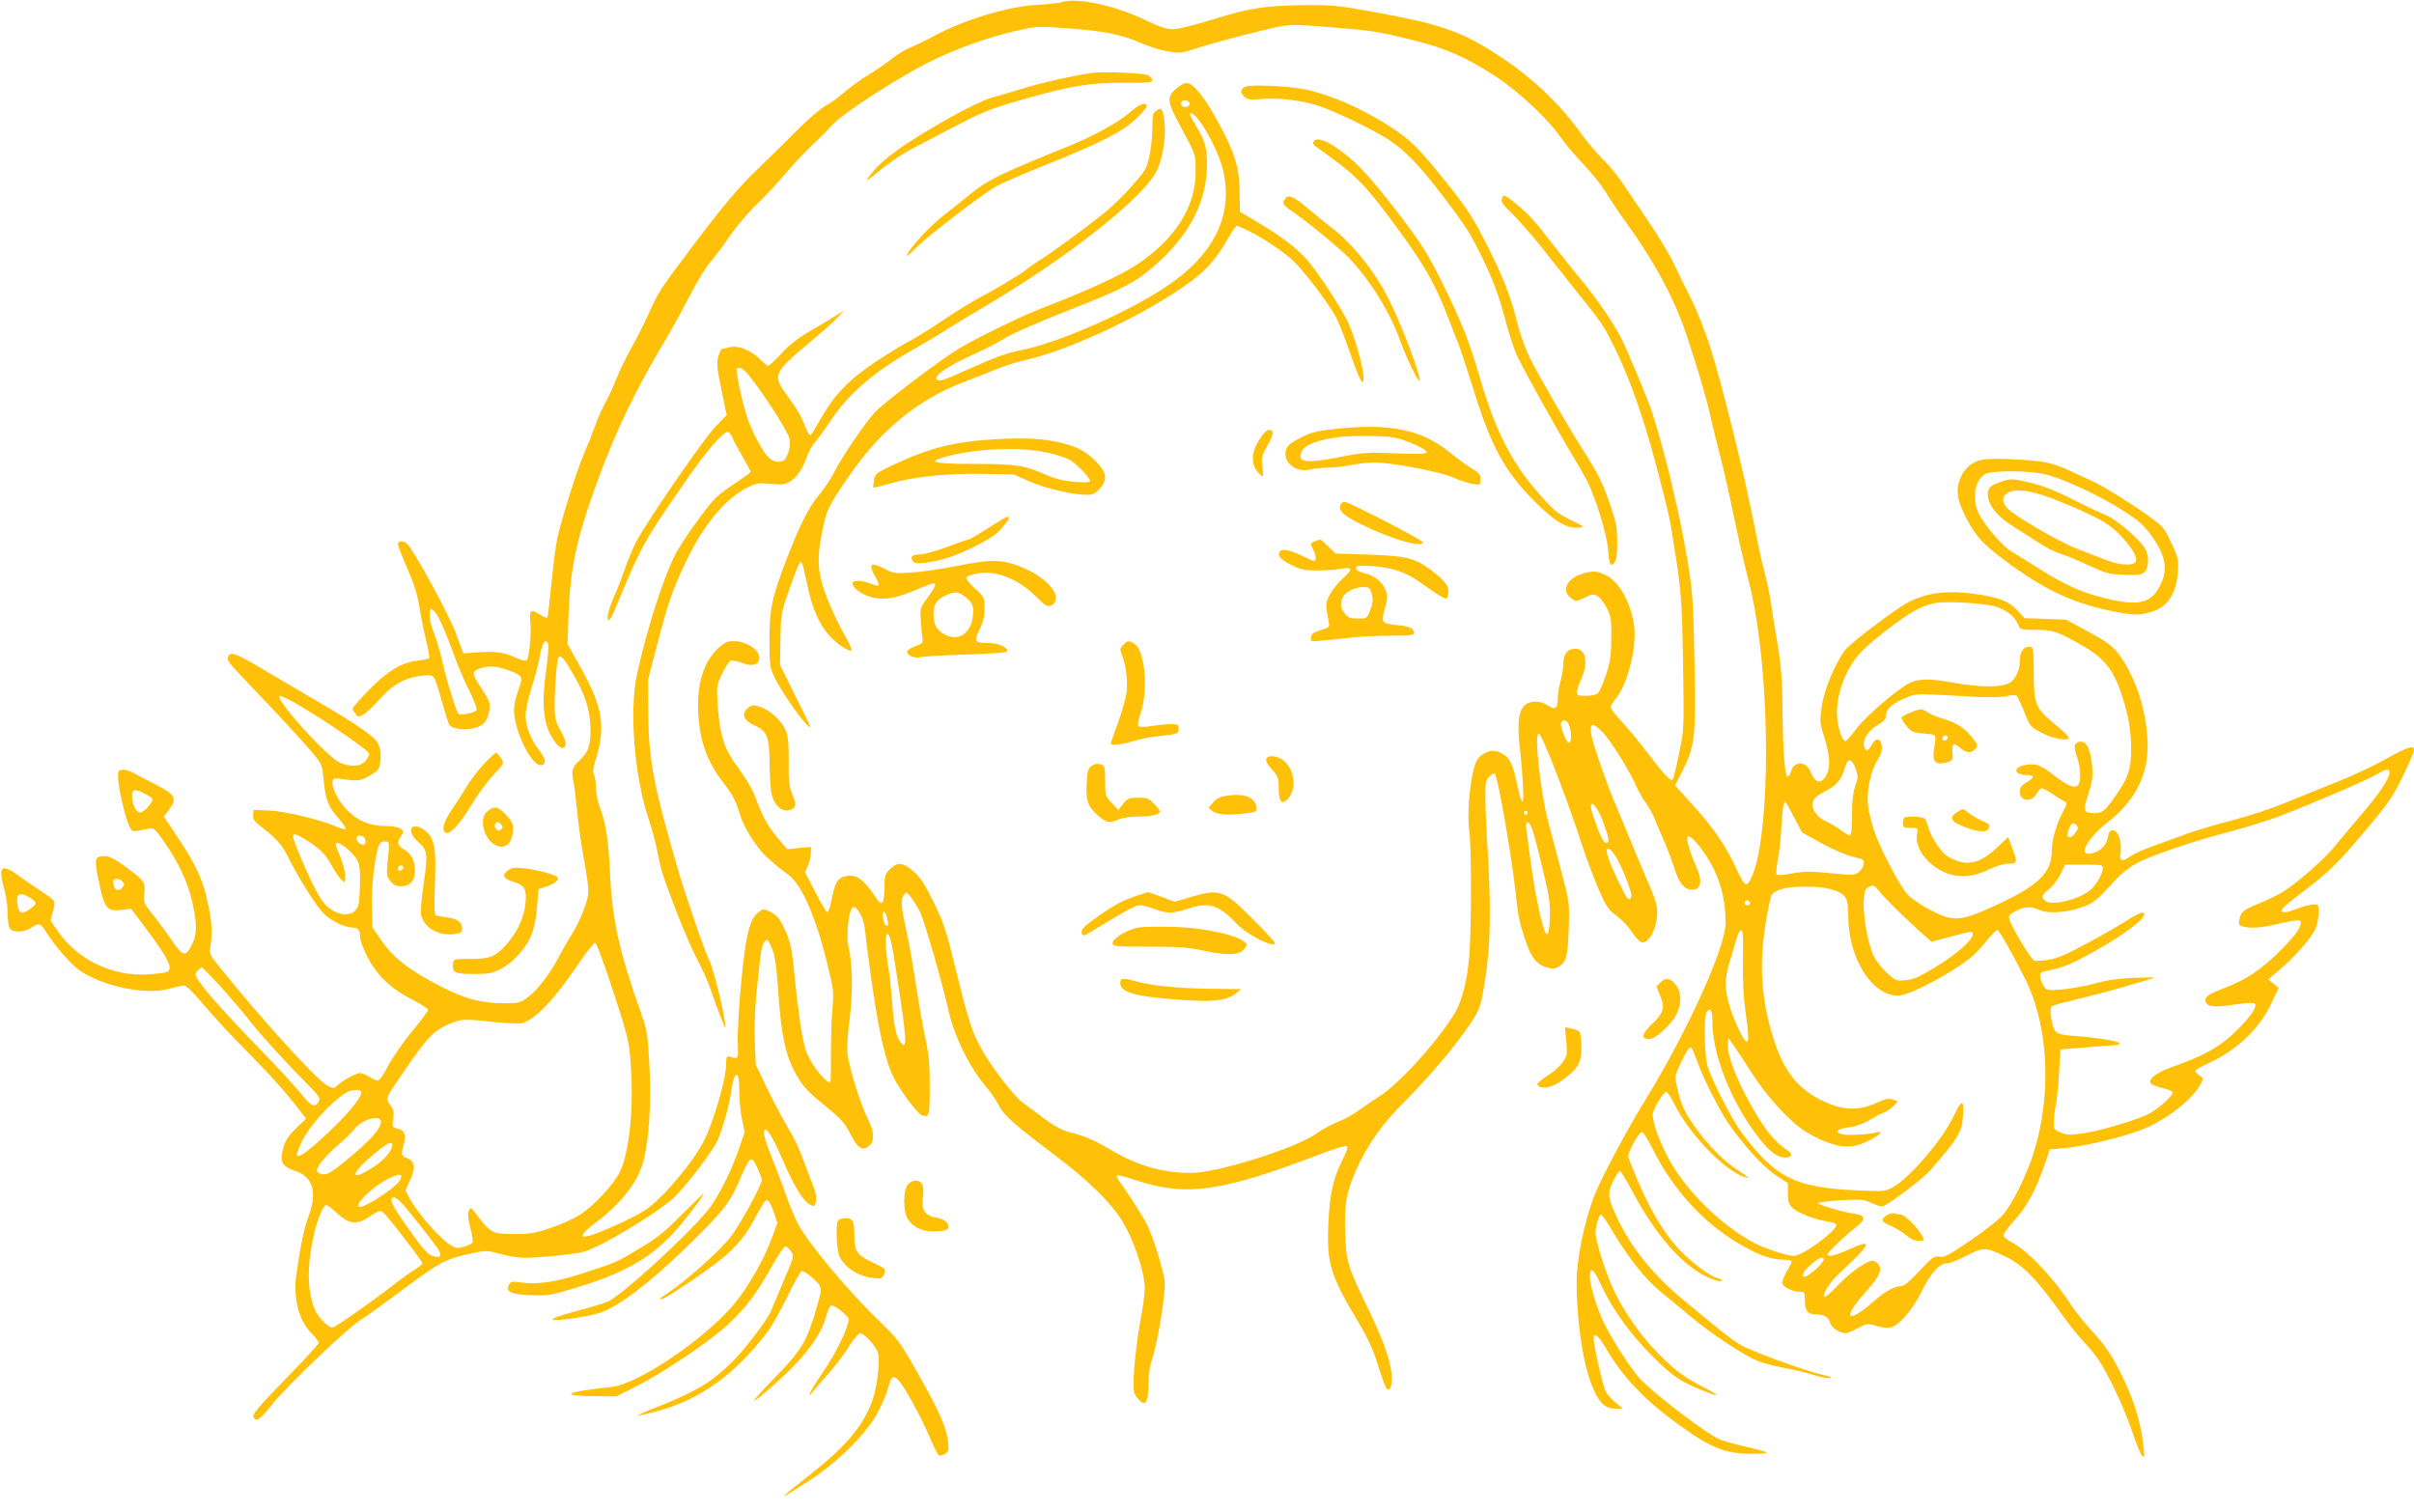<?xml version="1.0" standalone="no"?>
<!DOCTYPE svg PUBLIC "-//W3C//DTD SVG 20010904//EN"
 "http://www.w3.org/TR/2001/REC-SVG-20010904/DTD/svg10.dtd">
<svg version="1.0" xmlns="http://www.w3.org/2000/svg"
 width="1280pt" height="802pt" viewBox="0 0 1280 802"
 preserveAspectRatio="xMidYMid meet">
<g transform="translate(0,802) scale(0.1,-0.1)"
fill="#ffc107" stroke="none">
<path d="M5635 8010 c-16 -6 -79 -13 -140 -16 -156 -9 -393 -82 -550 -169 -34
-19 -85 -43 -114 -55 -29 -11 -78 -41 -108 -66 -31 -24 -85 -62 -122 -83 -36
-22 -92 -62 -124 -90 -32 -28 -77 -61 -100 -72 -23 -12 -90 -69 -148 -127 -58
-59 -148 -147 -200 -197 -110 -105 -190 -199 -360 -425 -167 -221 -179 -240
-228 -350 -23 -52 -64 -133 -91 -180 -26 -47 -63 -121 -80 -165 -17 -44 -45
-103 -61 -132 -16 -28 -40 -82 -53 -120 -13 -37 -40 -105 -60 -151 -38 -88
-115 -333 -140 -442 -8 -36 -22 -141 -31 -235 -9 -93 -19 -176 -21 -183 -3
-11 -12 -9 -38 7 -53 33 -59 29 -54 -36 6 -68 -6 -191 -19 -204 -6 -6 -32 1
-69 18 -59 27 -106 31 -233 21 l-34 -3 -37 100 c-32 91 -216 431 -258 478 -19
21 -52 22 -52 1 0 -8 22 -66 49 -127 37 -84 54 -137 66 -212 9 -55 25 -135 36
-178 11 -43 17 -82 15 -86 -3 -4 -30 -11 -59 -14 -86 -9 -160 -53 -260 -155
-48 -49 -87 -94 -87 -99 0 -5 6 -18 14 -28 13 -18 16 -18 41 -5 16 8 55 45 88
82 69 79 140 117 227 125 66 6 61 13 106 -147 15 -52 31 -103 35 -112 12 -23
85 -33 137 -18 48 12 67 37 77 95 5 36 1 48 -39 110 -51 78 -54 90 -28 103 42
23 98 23 158 1 84 -30 88 -36 69 -90 -33 -93 -36 -127 -19 -197 30 -121 101
-233 138 -219 24 9 19 35 -14 77 -45 57 -73 127 -73 185 0 29 14 93 32 150 18
55 38 131 44 169 12 69 31 94 44 60 3 -9 -2 -75 -12 -145 -21 -150 -16 -244
15 -317 24 -55 63 -98 79 -87 18 10 13 37 -19 95 -26 48 -29 65 -29 135 1 107
12 242 22 251 11 12 32 -13 82 -101 61 -106 86 -191 86 -287 0 -83 -12 -117
-56 -158 -41 -38 -46 -53 -35 -110 6 -29 15 -105 21 -169 6 -64 21 -174 35
-245 13 -71 24 -148 24 -171 0 -50 -43 -159 -94 -239 -19 -30 -47 -79 -62
-108 -42 -83 -111 -175 -161 -213 -44 -33 -50 -35 -127 -35 -122 0 -207 22
-331 85 -164 82 -260 156 -320 244 l-50 73 -3 110 c-4 109 18 291 40 331 6 11
18 17 31 15 24 -3 23 3 11 -123 -5 -52 -3 -64 16 -87 16 -21 30 -28 56 -28 48
0 74 29 74 83 0 54 -17 87 -57 112 -37 23 -40 36 -17 71 16 23 16 26 -2 39
-12 9 -44 15 -84 15 -78 1 -138 25 -193 78 -72 69 -112 181 -62 174 119 -15
121 -15 174 14 45 26 51 33 57 70 8 53 -1 95 -26 122 -32 34 -137 104 -280
187 -74 43 -189 111 -255 150 -204 122 -230 133 -245 104 -10 -18 2 -34 102
-138 170 -178 298 -316 349 -378 43 -50 47 -61 53 -122 12 -122 24 -156 78
-217 28 -32 46 -60 41 -61 -5 -2 -30 5 -55 16 -85 36 -271 80 -353 83 l-80 3
-3 -27 c-2 -20 5 -32 34 -55 84 -64 117 -100 146 -157 62 -125 153 -269 196
-312 43 -42 114 -74 163 -74 19 0 29 -19 29 -54 0 -13 16 -56 36 -96 50 -100
126 -173 237 -229 48 -25 87 -50 87 -56 0 -6 -38 -58 -86 -115 -47 -57 -103
-139 -126 -182 -22 -43 -46 -78 -54 -78 -7 0 -28 9 -46 20 -18 11 -40 20 -48
20 -20 0 -89 -37 -118 -63 -23 -21 -23 -21 -59 -2 -56 30 -367 374 -571 630
-51 63 -53 69 -46 108 11 65 7 136 -15 234 -25 117 -64 201 -157 340 l-75 113
26 34 c46 61 35 83 -70 136 -49 26 -105 54 -122 64 -18 10 -43 16 -55 14 -20
-3 -23 -9 -22 -43 1 -52 40 -219 60 -257 17 -32 10 -31 103 -12 26 5 32 0 80
-68 75 -106 128 -219 151 -323 26 -119 25 -170 -3 -225 -32 -65 -48 -62 -101
17 -26 37 -71 100 -102 138 -54 69 -55 71 -49 120 7 58 1 66 -114 149 -44 32
-73 46 -96 46 -52 0 -56 -13 -34 -120 33 -160 44 -175 126 -165 l48 6 50 -66
c150 -199 178 -254 138 -270 -10 -4 -54 -9 -98 -12 -189 -12 -374 77 -479 230
l-38 55 13 51 c15 58 20 50 -86 121 -33 22 -82 56 -109 75 -81 58 -97 36 -62
-85 9 -30 16 -83 16 -118 0 -35 5 -72 10 -83 14 -26 75 -25 115 1 41 27 50 25
76 -17 47 -76 138 -181 184 -211 127 -84 345 -129 468 -96 34 9 71 17 81 18
13 1 47 -32 103 -99 46 -55 152 -170 237 -255 131 -133 202 -213 290 -327 l19
-25 -46 -44 c-54 -51 -72 -83 -81 -139 -9 -52 7 -73 69 -94 95 -31 119 -115
70 -244 -23 -61 -43 -157 -64 -310 -17 -123 14 -242 83 -310 20 -20 36 -42 36
-48 0 -6 -72 -85 -160 -175 -175 -180 -199 -209 -182 -226 16 -16 37 1 98 78
75 94 390 395 461 441 32 20 139 97 238 171 189 141 221 158 362 187 71 15 78
15 147 -5 40 -11 97 -20 127 -20 77 0 266 19 314 32 85 22 377 197 475 284 61
55 213 254 236 309 27 64 61 185 69 245 17 125 45 136 45 17 0 -45 6 -113 14
-151 l15 -69 -35 -100 c-39 -114 -109 -251 -161 -315 -110 -135 -454 -449
-528 -483 -22 -10 -94 -32 -160 -49 -116 -31 -162 -50 -119 -50 53 0 193 23
240 40 96 33 265 162 451 344 201 196 229 231 284 357 58 132 62 135 94 68 13
-30 25 -59 25 -65 0 -27 -122 -249 -168 -306 -65 -80 -232 -228 -329 -293 -24
-15 -43 -29 -43 -31 0 -14 37 8 172 98 182 123 257 194 317 303 69 126 71 128
85 116 7 -6 21 -34 30 -63 l18 -53 -31 -84 c-42 -114 -126 -260 -201 -349
-157 -186 -507 -422 -648 -437 -246 -26 -284 -47 -89 -49 l114 -1 104 52 c144
72 398 243 492 332 98 93 148 160 226 300 34 61 68 111 75 111 8 0 21 -12 30
-26 17 -25 16 -29 -37 -152 -30 -70 -60 -143 -68 -162 -18 -47 -145 -213 -211
-276 -110 -107 -188 -153 -391 -234 -59 -23 -106 -44 -104 -46 2 -2 45 8 97
21 231 62 416 195 588 420 25 33 74 120 109 193 35 72 69 132 74 132 16 0 76
-48 93 -74 13 -21 12 -32 -16 -127 -51 -175 -76 -217 -223 -368 -143 -147
-140 -158 6 -28 155 138 244 256 270 359 8 28 19 52 26 55 15 6 93 -56 93 -74
0 -40 -68 -180 -135 -277 -76 -112 -100 -163 -42 -91 18 22 56 66 84 98 29 33
72 90 95 128 24 38 50 68 59 69 22 0 87 -72 95 -106 10 -41 -3 -162 -25 -234
-43 -137 -138 -254 -326 -402 -193 -152 -195 -156 -16 -41 157 102 311 256
368 368 23 44 47 102 53 128 15 57 25 65 51 41 29 -26 127 -204 170 -309 21
-49 42 -91 48 -93 5 -2 20 2 32 8 19 11 21 18 16 65 -7 73 -47 162 -162 366
-95 167 -104 178 -208 279 -158 152 -371 407 -426 510 -16 30 -45 100 -64 155
-19 55 -54 146 -76 201 -40 99 -50 144 -32 144 14 0 47 -58 95 -170 58 -132
104 -208 138 -226 26 -14 28 -13 34 13 5 17 1 44 -10 73 -10 25 -35 90 -55
146 -20 55 -55 130 -78 165 -22 36 -71 128 -109 204 l-67 140 -5 130 c-3 81 2
186 13 285 21 205 23 213 39 236 14 18 16 16 37 -31 18 -40 25 -85 36 -239 16
-233 39 -337 96 -436 35 -62 59 -88 147 -160 92 -75 109 -94 140 -155 38 -76
65 -92 101 -59 28 25 24 75 -11 144 -37 73 -100 276 -107 346 -3 28 2 109 12
180 18 135 16 293 -6 384 -15 65 3 210 27 210 21 0 53 -58 58 -105 54 -450 97
-676 150 -790 32 -68 122 -191 152 -208 8 -5 22 -6 30 -3 11 4 14 34 14 156 0
123 -5 171 -25 263 -13 62 -36 191 -50 287 -15 96 -37 224 -51 284 -28 124
-29 155 -11 181 13 17 15 16 39 -16 14 -19 35 -53 47 -76 22 -45 118 -376 152
-528 31 -137 116 -307 205 -407 18 -21 44 -59 58 -86 29 -57 78 -101 302 -270
165 -124 284 -239 346 -334 67 -102 128 -281 128 -374 0 -27 -12 -110 -26
-184 -13 -74 -27 -187 -31 -250 -5 -108 -4 -117 17 -142 43 -55 60 -31 60 84
0 41 8 91 20 125 30 88 73 360 65 412 -10 68 -63 238 -92 295 -22 45 -102 169
-149 234 -9 12 -14 25 -11 29 4 3 49 -8 101 -26 267 -88 450 -62 975 138 80
31 138 48 144 42 5 -5 -6 -36 -27 -77 -48 -95 -67 -185 -73 -344 -8 -200 13
-266 155 -504 53 -88 81 -149 107 -230 19 -61 39 -117 44 -125 16 -24 31 -1
31 47 0 75 -36 184 -111 341 -124 257 -131 277 -136 426 -6 157 4 218 56 336
60 137 141 251 265 374 124 124 265 291 342 406 44 66 53 87 68 169 39 216 45
401 24 755 -7 105 -12 229 -12 277 -1 77 2 90 21 110 12 12 25 19 29 15 16
-16 83 -397 109 -617 17 -154 18 -158 52 -263 30 -93 61 -133 115 -147 32 -9
44 -8 63 4 41 27 48 54 53 201 4 140 4 140 -38 300 -23 88 -55 209 -71 269
-42 164 -75 466 -50 466 17 0 154 -355 236 -610 21 -63 58 -161 82 -217 40
-91 51 -107 95 -140 28 -20 63 -58 80 -84 16 -26 39 -51 50 -55 47 -14 97 101
83 188 -4 24 -21 72 -37 108 -16 36 -58 135 -93 220 -35 85 -73 178 -85 205
-40 91 -117 309 -129 364 -16 77 -2 86 52 33 44 -43 147 -207 184 -293 11 -25
34 -65 51 -88 17 -24 40 -66 51 -95 10 -28 33 -81 50 -118 16 -38 39 -99 51
-137 23 -77 56 -114 99 -109 42 5 48 48 17 118 -36 80 -57 153 -47 163 16 16
103 -93 142 -180 40 -86 58 -171 59 -277 0 -129 -205 -582 -430 -946 -97 -157
-241 -429 -270 -510 -52 -141 -90 -330 -90 -446 0 -222 37 -458 91 -575 35
-76 63 -99 121 -99 l33 1 -38 31 c-21 17 -45 44 -53 60 -15 29 -64 243 -64
279 0 37 26 18 64 -49 91 -156 209 -280 400 -416 167 -119 239 -147 389 -145
95 0 86 7 -53 39 -52 12 -110 28 -129 36 -71 29 -351 243 -427 325 -53 58
-170 243 -202 322 -36 85 -62 178 -62 219 0 53 21 39 55 -37 61 -133 159 -270
278 -388 108 -107 143 -131 266 -181 94 -38 97 -31 7 16 -106 54 -166 99 -259
197 -86 90 -169 211 -222 323 -38 80 -95 258 -95 298 0 34 19 100 29 100 5 0
34 -43 65 -95 87 -145 170 -248 254 -317 42 -34 111 -91 152 -126 103 -88 295
-215 363 -240 30 -12 95 -28 144 -37 48 -9 116 -25 150 -36 34 -11 73 -19 85
-17 15 3 5 8 -32 16 -97 22 -386 127 -442 161 -49 30 -89 61 -300 236 -162
134 -276 275 -353 436 -50 106 -53 134 -21 197 15 29 30 52 35 52 5 0 34 -47
65 -105 138 -261 300 -433 446 -475 17 -5 30 -5 30 0 0 5 -14 11 -30 15 -39 9
-162 106 -216 171 -71 84 -132 187 -190 321 -31 70 -58 137 -60 148 -5 21 52
126 72 132 6 2 34 -43 62 -99 100 -200 259 -376 436 -483 115 -69 182 -94 249
-95 26 0 47 -4 47 -9 0 -5 -11 -29 -25 -52 -14 -24 -25 -52 -25 -62 0 -20 54
-47 95 -47 23 0 25 -4 25 -41 0 -59 14 -79 56 -79 46 0 70 -14 78 -45 6 -25
51 -55 82 -55 9 0 38 12 65 27 44 24 53 25 88 15 80 -24 104 -18 161 45 29 31
67 89 86 128 45 96 97 155 134 155 16 0 64 18 107 41 90 47 103 46 208 -5 93
-45 169 -124 305 -316 29 -41 76 -100 104 -130 29 -30 66 -75 83 -100 52 -77
138 -260 178 -380 21 -63 45 -122 53 -130 13 -13 14 -7 8 47 -10 109 -47 235
-101 350 -63 132 -96 182 -183 277 -36 39 -84 100 -107 136 -82 127 -214 268
-293 313 -30 16 -56 36 -59 43 -3 8 23 44 57 81 66 71 119 170 165 308 l24 70
80 7 c99 8 304 57 409 98 128 49 278 168 315 249 10 20 8 26 -11 39 -12 8 -22
18 -22 23 0 5 30 22 66 39 151 68 272 181 336 316 l41 86 -28 22 -28 22 64 55
c73 61 158 157 184 208 10 19 18 58 19 85 1 50 1 51 -29 50 -16 -1 -58 -12
-92 -25 -46 -18 -65 -21 -74 -12 -8 8 19 34 108 101 146 111 189 153 349 344
109 130 135 168 185 272 33 67 59 129 59 140 0 27 -35 15 -159 -54 -58 -33
-162 -81 -231 -109 -69 -27 -192 -77 -274 -111 -90 -37 -210 -77 -300 -100
-84 -22 -190 -53 -236 -70 -47 -17 -127 -46 -179 -65 -52 -18 -107 -43 -122
-54 -45 -34 -63 -28 -55 17 7 46 -9 108 -30 116 -23 9 -31 1 -38 -37 -8 -41
-40 -72 -84 -82 -24 -5 -33 -3 -38 9 -9 23 50 100 115 150 162 125 232 273
217 461 -13 166 -70 329 -155 441 -29 38 -60 61 -156 113 l-120 65 -110 4
-110 4 -40 43 c-44 47 -94 67 -220 85 -149 21 -257 8 -357 -44 -69 -36 -309
-218 -336 -255 -53 -73 -110 -209 -122 -295 -12 -81 -12 -87 14 -169 29 -96
33 -155 11 -196 -27 -52 -60 -46 -85 17 -22 56 -88 58 -102 4 -5 -19 -14 -32
-21 -29 -14 4 -24 147 -26 386 -1 121 -7 201 -25 310 -14 80 -30 182 -36 226
-7 44 -23 121 -36 170 -13 50 -33 140 -44 200 -56 292 -177 783 -245 994 -26
79 -68 187 -95 240 -27 53 -68 136 -91 185 -22 49 -84 153 -137 230 -52 78
-117 173 -143 211 -26 39 -73 95 -104 125 -31 30 -87 98 -125 150 -101 140
-249 280 -408 385 -214 141 -314 176 -707 247 -157 28 -200 32 -330 31 -220
-3 -298 -15 -490 -75 -98 -30 -189 -53 -215 -53 -34 0 -71 12 -145 48 -156 76
-363 121 -440 97z m1428 -135 c212 -17 240 -21 441 -71 162 -40 274 -90 426
-189 119 -77 280 -228 343 -320 22 -33 77 -98 122 -145 45 -47 98 -114 120
-150 21 -36 71 -110 111 -165 149 -207 252 -399 318 -595 61 -184 105 -332
126 -430 12 -52 34 -144 50 -205 17 -60 50 -209 75 -330 25 -121 59 -267 74
-325 99 -362 126 -1077 56 -1454 -17 -90 -48 -166 -67 -166 -8 0 -31 37 -51
83 -53 117 -120 216 -230 337 l-95 105 35 69 c71 141 75 176 68 576 -6 326 -9
370 -36 540 -37 230 -115 563 -186 785 -20 66 -128 324 -166 400 -39 79 -129
210 -212 310 -37 44 -103 127 -148 185 -98 128 -126 159 -201 222 -45 37 -61
46 -67 36 -16 -24 -9 -35 52 -94 33 -33 102 -111 152 -174 50 -63 134 -169
186 -235 137 -170 143 -180 193 -280 84 -167 157 -371 227 -633 38 -141 74
-288 80 -327 57 -349 59 -371 65 -730 6 -350 6 -350 -21 -480 -14 -71 -30
-134 -34 -139 -10 -12 -48 29 -137 147 -39 51 -98 123 -132 159 -33 36 -60 71
-60 78 0 6 13 28 30 48 61 77 109 268 95 381 -15 121 -79 237 -149 270 -48 24
-65 25 -118 11 -89 -25 -123 -91 -67 -132 25 -19 26 -19 72 3 43 21 47 21 70
6 14 -9 35 -38 48 -64 21 -42 24 -61 23 -158 -1 -91 -6 -124 -28 -192 -15 -45
-34 -89 -42 -98 -10 -9 -34 -15 -65 -15 -59 0 -60 5 -23 92 37 88 22 158 -34
158 -39 0 -62 -27 -62 -74 0 -23 -7 -66 -15 -96 -8 -30 -15 -71 -15 -90 0 -57
-12 -67 -53 -41 -37 23 -77 27 -108 11 -46 -25 -58 -98 -39 -245 5 -38 11
-119 15 -180 7 -123 -5 -126 -30 -7 -22 108 -42 148 -80 166 -43 21 -63 20
-102 -4 -25 -15 -36 -31 -47 -72 -24 -85 -37 -254 -26 -328 13 -85 13 -534 0
-675 -12 -140 -41 -245 -87 -315 -106 -163 -297 -369 -398 -430 -22 -13 -66
-43 -98 -67 -32 -23 -82 -51 -113 -62 -30 -12 -81 -39 -112 -61 -113 -80 -528
-210 -666 -210 -152 0 -286 39 -427 123 -76 45 -131 70 -191 86 -85 22 -88 24
-276 165 -47 35 -161 183 -214 277 -54 94 -71 149 -143 439 -48 197 -62 240
-115 347 -46 94 -70 130 -106 162 -56 49 -85 52 -125 12 -27 -27 -29 -35 -29
-100 0 -78 -14 -99 -39 -60 -70 106 -108 134 -166 123 -43 -8 -59 -34 -76
-128 -7 -37 -17 -65 -23 -63 -6 2 -34 50 -63 107 l-54 104 16 38 c8 21 15 52
15 68 l0 29 -63 -6 -63 -6 -54 64 c-51 62 -78 111 -115 212 -9 26 -33 71 -53
100 -19 29 -50 74 -69 100 -46 67 -69 153 -77 282 -7 108 -6 111 23 173 17 34
37 65 45 68 9 3 35 -2 60 -11 49 -19 82 -14 91 15 14 45 -59 100 -135 100 -32
0 -48 -7 -78 -34 -83 -75 -120 -197 -109 -361 10 -143 49 -248 132 -355 52
-68 68 -99 90 -174 9 -32 40 -92 69 -134 46 -68 75 -96 190 -184 68 -52 143
-224 202 -466 34 -139 36 -152 28 -242 -5 -52 -8 -161 -8 -243 0 -81 -1 -147
-3 -147 -31 0 -114 112 -133 179 -19 67 -39 205 -55 366 -17 177 -23 205 -63
285 -20 41 -37 60 -66 74 -37 18 -38 18 -64 -1 -47 -34 -69 -125 -92 -375 -12
-123 -20 -263 -18 -313 3 -96 5 -92 -44 -78 -15 5 -18 -2 -18 -44 0 -72 -64
-294 -115 -398 -56 -113 -219 -308 -311 -370 -57 -39 -246 -125 -306 -140 -49
-12 -32 18 37 69 125 92 216 203 249 304 37 112 52 334 38 562 -8 136 -14 167
-42 245 -116 326 -154 498 -165 738 -8 175 -22 269 -51 346 -14 35 -24 85 -24
113 0 27 -5 58 -10 69 -8 14 -6 35 9 82 53 172 37 276 -74 476 l-76 136 6 165
c10 245 45 406 155 704 97 265 203 484 360 746 31 52 88 155 126 229 38 74 87
155 110 180 22 25 68 87 103 138 34 50 99 127 144 170 45 43 112 115 148 158
37 44 102 114 145 155 44 41 94 92 113 113 48 54 331 238 496 322 150 76 329
140 488 175 93 21 107 21 255 10 200 -15 285 -32 384 -75 44 -20 111 -41 149
-47 66 -12 72 -11 166 20 98 32 391 107 448 115 55 7 65 7 258 -8z m3514
-3070 c61 -18 105 -53 123 -95 12 -30 13 -30 90 -30 91 0 115 -7 228 -70 133
-73 183 -131 228 -262 38 -110 54 -200 54 -297 0 -101 -13 -148 -64 -224 -69
-103 -88 -121 -131 -119 -56 2 -60 11 -37 84 29 90 32 115 22 192 -10 78 -33
113 -69 101 -25 -8 -26 -27 -6 -85 15 -44 20 -106 9 -134 -13 -33 -56 -19
-139 47 -64 50 -88 59 -142 51 -72 -11 -68 -54 5 -54 42 0 41 -13 -3 -39 -27
-16 -35 -27 -35 -50 0 -50 61 -58 88 -11 9 16 22 30 28 30 7 0 35 -15 63 -34
27 -19 56 -36 63 -39 10 -3 6 -17 -14 -53 -33 -62 -58 -146 -58 -198 0 -122
-66 -189 -288 -292 -196 -91 -230 -94 -350 -33 -48 24 -103 61 -124 82 -44 45
-157 262 -186 357 -11 36 -23 90 -27 120 -9 72 15 186 50 238 18 28 25 50 23
73 -4 46 -32 50 -53 10 -19 -37 -33 -39 -41 -7 -8 35 22 82 73 112 33 19 43
31 43 50 0 34 40 69 109 95 60 23 34 22 381 3 60 -3 124 -1 150 5 25 5 49 6
54 1 4 -4 22 -43 40 -86 31 -77 32 -79 94 -111 62 -32 142 -45 142 -24 0 6
-33 37 -74 70 -98 80 -111 108 -112 241 -1 173 0 170 -29 170 -27 0 -45 -30
-45 -73 0 -51 -22 -98 -53 -117 -43 -27 -158 -26 -307 1 -120 22 -179 21 -229
-5 -66 -35 -234 -180 -279 -242 -25 -35 -51 -64 -58 -64 -18 0 -44 87 -44 149
0 112 51 241 127 322 54 58 223 188 286 221 84 43 115 48 247 43 69 -3 149
-12 177 -20z m-8252 -59 c14 -25 48 -106 76 -182 27 -75 68 -172 91 -215 22
-43 38 -85 35 -93 -6 -16 -85 -32 -97 -20 -12 14 -67 192 -85 279 -10 44 -28
106 -40 137 -21 52 -29 90 -26 126 2 24 21 11 46 -32z m-792 -437 c117 -60
416 -261 424 -285 2 -6 -6 -23 -17 -37 -25 -32 -78 -36 -136 -12 -70 29 -362
355 -319 355 3 0 25 -10 48 -21z m6787 -135 c15 -37 13 -97 -2 -92 -16 6 -47
88 -41 105 9 22 33 14 43 -13z m1520 -232 c13 -38 13 -47 -3 -91 -12 -34 -17
-80 -17 -155 0 -71 -4 -106 -11 -106 -6 0 -28 13 -48 28 -20 15 -55 36 -79 47
-64 28 -92 94 -54 127 9 9 36 25 59 37 51 26 80 62 95 118 14 56 37 54 58 -5z
m2830 -19 c0 -32 -56 -114 -153 -227 -52 -61 -115 -136 -139 -166 -53 -66
-201 -195 -274 -240 -29 -17 -86 -45 -126 -61 -85 -35 -95 -43 -104 -85 -5
-27 -3 -32 18 -37 43 -12 103 -7 201 17 56 13 100 19 103 14 15 -24 -15 -68
-104 -158 -104 -104 -184 -157 -309 -204 -78 -30 -97 -45 -87 -70 10 -26 49
-29 152 -13 58 9 101 11 107 6 17 -16 -25 -76 -106 -154 -82 -78 -161 -122
-323 -180 -86 -30 -133 -63 -124 -87 3 -8 31 -20 62 -27 31 -7 56 -18 56 -25
0 -18 -68 -79 -120 -109 -59 -33 -254 -92 -356 -107 -68 -10 -86 -9 -117 4
-34 14 -37 18 -37 54 0 22 5 64 11 93 6 30 14 108 17 174 l7 120 150 12 c83 6
154 12 158 12 5 1 6 5 3 10 -7 11 -112 28 -229 37 -65 4 -94 11 -106 23 -21
21 -37 119 -22 134 5 5 64 22 130 37 67 16 174 44 239 63 64 19 135 40 157 46
33 8 18 10 -80 6 -87 -3 -146 -11 -215 -30 -52 -14 -132 -28 -176 -32 -79 -6
-82 -5 -98 18 -8 14 -17 35 -18 49 -3 20 3 25 37 32 92 20 126 34 245 100 158
88 270 171 270 200 0 18 -33 6 -97 -36 -37 -24 -132 -78 -210 -120 -111 -60
-156 -79 -204 -86 -33 -5 -66 -7 -73 -4 -17 6 -122 182 -131 217 -6 23 -2 28
34 46 48 25 76 26 127 5 49 -21 149 -13 231 18 57 21 74 35 178 150 22 24 65
58 95 75 72 42 305 121 500 172 85 22 207 60 270 84 168 64 469 194 515 222
48 29 65 31 65 8z m-11900 -113 c22 -11 40 -25 40 -30 0 -5 -13 -24 -28 -42
-20 -21 -34 -29 -46 -25 -20 8 -36 47 -36 88 0 35 15 37 70 9z m8745 -128 l40
-76 104 -58 c59 -33 131 -63 165 -71 55 -13 61 -16 58 -38 -1 -13 -12 -32 -25
-43 -19 -15 -32 -17 -89 -12 -38 3 -98 9 -135 12 -43 4 -93 0 -135 -8 -38 -8
-71 -11 -76 -6 -5 5 -3 38 4 76 8 37 16 112 19 167 7 114 13 150 23 141 4 -4
25 -41 47 -84z m-1015 -20 c31 -83 36 -112 17 -112 -15 0 -32 34 -68 139 -37
105 11 81 51 -27z m-400 48 c0 -5 -4 -10 -10 -10 -5 0 -10 5 -10 10 0 6 5 10
10 10 6 0 10 -4 10 -10z m26 -91 c7 -19 31 -111 53 -205 36 -146 41 -183 39
-260 -5 -139 -27 -112 -66 81 -12 55 -28 156 -37 225 -9 69 -19 142 -22 164
-8 49 16 46 33 -5z m2880 -13 c-23 -36 -50 -35 -41 1 11 44 25 57 43 39 13
-13 13 -18 -2 -40z m-9331 -76 c34 -25 61 -57 82 -97 18 -32 41 -67 53 -78 20
-18 20 -18 20 21 0 21 -12 66 -25 99 -14 33 -25 63 -25 68 0 27 80 -29 110
-78 16 -27 20 -48 19 -121 -1 -49 -4 -102 -8 -119 -14 -68 -104 -72 -171 -7
-28 27 -57 79 -110 195 -39 88 -69 165 -66 173 5 13 10 12 38 -2 18 -9 56 -33
83 -54z m263 33 c4 -25 -16 -31 -36 -11 -20 20 -14 40 11 36 14 -2 23 -11 25
-25z m6622 -74 c29 -39 90 -187 90 -217 0 -25 -18 -26 -31 -1 -89 175 -115
249 -90 249 5 0 19 -14 31 -31z m2590 -72 c0 -25 -27 -77 -58 -109 -46 -49
-197 -92 -241 -69 -30 17 -26 36 14 66 19 15 46 50 60 78 l25 52 100 0 c90 0
100 -2 100 -18z m-9012 1 c-6 -18 -28 -21 -28 -4 0 9 7 16 16 16 9 0 14 -5 12
-12z m-1488 -73 c10 -12 10 -18 0 -30 -23 -28 -50 -12 -50 31 0 19 34 18 50
-1z m9430 -171 c47 -44 102 -96 124 -115 l38 -33 87 23 c131 36 131 36 131 15
0 -29 -88 -106 -200 -174 -84 -51 -115 -64 -157 -68 -50 -4 -53 -3 -101 42
-28 26 -59 68 -70 94 -30 70 -53 199 -50 277 3 63 6 71 28 82 23 12 27 11 55
-24 17 -21 68 -74 115 -119z m-374 131 c82 -24 94 -42 94 -138 0 -228 124
-427 265 -427 44 0 189 70 317 153 63 41 102 76 143 127 31 39 61 70 66 68 12
-4 82 -129 149 -263 123 -247 140 -612 43 -919 -38 -121 -115 -275 -166 -332
-25 -27 -103 -88 -175 -136 -110 -75 -134 -87 -159 -82 -27 5 -36 -2 -105 -75
-51 -55 -82 -81 -97 -81 -36 0 -85 -27 -146 -81 -142 -124 -170 -93 -44 48 88
98 98 134 48 166 -23 14 -123 -53 -196 -131 -34 -36 -65 -63 -70 -59 -12 13
29 77 76 121 176 163 188 191 56 131 -76 -34 -115 -43 -115 -27 0 11 101 107
153 146 52 40 49 62 -10 70 -61 8 -193 47 -193 56 0 4 54 11 120 15 111 6 123
5 165 -15 25 -12 51 -20 58 -17 39 15 217 149 253 192 149 172 165 199 172
282 8 94 -6 97 -47 8 -60 -128 -241 -339 -330 -384 -38 -20 -48 -20 -213 -12
-303 17 -403 68 -578 298 -61 81 -174 304 -189 372 -15 71 -16 258 -1 276 21
25 30 7 30 -58 0 -149 79 -368 197 -543 74 -109 126 -162 171 -170 47 -9 66
12 32 34 -58 39 -104 90 -157 176 -99 159 -169 330 -161 393 l3 28 28 -40 c16
-22 60 -89 99 -150 72 -112 178 -231 260 -291 25 -19 79 -48 118 -64 98 -40
157 -40 238 1 34 17 62 35 62 41 0 6 -6 8 -13 5 -28 -11 -148 -19 -182 -13
-53 10 -38 30 30 38 36 5 75 18 104 36 25 16 60 35 78 41 17 7 41 23 53 36
l23 24 -26 10 c-21 8 -38 5 -84 -16 -86 -40 -161 -42 -249 -8 -155 62 -238
156 -298 340 -65 202 -80 388 -46 605 12 80 28 154 35 166 8 12 32 25 57 31
65 16 198 15 254 -2z m-9548 -45 c39 -24 40 -33 3 -59 -42 -30 -59 -27 -67 14
-12 66 7 79 64 45z m9122 -31 c0 -5 -7 -9 -15 -9 -15 0 -20 12 -9 23 8 8 24
-1 24 -14z m-4574 -88 c6 -26 4 -33 -7 -29 -8 3 -15 21 -17 44 -4 47 14 36 24
-15z m4536 -212 c-2 -104 2 -190 12 -263 20 -140 21 -183 2 -167 -19 16 -73
137 -91 206 -20 78 -19 129 4 206 11 35 27 90 36 122 10 36 21 57 28 54 9 -3
11 -44 9 -158z m-4513 78 c6 -28 26 -155 45 -282 34 -228 34 -276 0 -230 -23
31 -34 82 -44 215 -6 69 -12 136 -15 150 -3 14 -9 58 -14 98 -14 115 7 153 28
49z m-1486 -219 c94 -286 95 -291 104 -458 12 -216 -15 -442 -64 -532 -37 -67
-132 -169 -202 -216 -32 -21 -103 -54 -157 -72 -85 -29 -113 -34 -196 -34
-112 -1 -127 6 -193 93 -37 50 -40 52 -49 31 -7 -16 -5 -42 8 -91 10 -38 15
-73 11 -78 -3 -6 -23 -16 -45 -22 -34 -10 -42 -9 -72 9 -59 37 -179 175 -219
253 l-19 37 26 57 c30 65 24 98 -21 115 -28 11 -29 18 -14 73 14 51 4 74 -32
82 -30 7 -31 8 -24 51 5 36 2 50 -16 75 -26 37 -29 29 78 185 115 168 150 205
225 239 72 33 81 33 241 16 65 -7 133 -10 152 -7 67 13 175 125 301 313 42 62
82 113 89 113 7 0 43 -93 88 -232z m-2064 -10 c55 -62 118 -136 140 -165 47
-63 208 -240 309 -340 62 -62 71 -76 63 -92 -21 -39 -38 -31 -97 42 -32 40
-141 158 -243 262 -102 105 -217 230 -255 278 -66 85 -67 89 -50 108 9 10 20
19 24 19 4 0 53 -51 109 -112z m7821 -388 c30 -86 113 -250 162 -323 78 -115
188 -236 254 -279 l64 -42 0 -54 c0 -42 5 -58 23 -76 27 -27 121 -64 184 -73
24 -3 46 -10 49 -15 16 -25 -176 -168 -225 -168 -31 0 -149 38 -202 65 -182
94 -383 293 -469 466 -53 104 -83 196 -75 228 9 34 57 111 70 111 6 0 25 -28
42 -62 77 -157 256 -345 367 -388 41 -15 31 -4 -31 36 -72 46 -157 132 -224
226 -59 84 -75 119 -95 206 -14 62 -14 65 11 120 34 75 55 106 64 96 4 -5 18
-38 31 -74z m-7087 -156 c16 -16 -45 -97 -150 -198 -113 -109 -175 -157 -188
-144 -4 3 7 35 23 70 42 86 144 201 232 261 24 17 71 23 83 11z m107 -163 c0
-31 -42 -82 -130 -158 -123 -106 -155 -127 -185 -119 -14 4 -25 12 -25 19 0
22 48 80 117 139 36 31 72 67 80 78 37 53 143 83 143 41z m60 -123 c0 -30 -44
-81 -102 -118 -116 -75 -126 -43 -16 52 85 74 118 92 118 66z m37 -192 c-24
-36 -175 -136 -207 -136 -44 0 59 104 150 150 61 31 83 26 57 -14z m11 -114
c30 -31 155 -188 191 -240 28 -41 18 -57 -28 -41 -25 9 -53 41 -127 146 -88
123 -106 163 -74 163 7 0 24 -13 38 -28z m-345 -52 c72 -66 110 -69 189 -13
30 20 44 24 56 17 19 -11 212 -262 212 -274 0 -5 -17 -18 -37 -30 -20 -12 -71
-48 -112 -80 -118 -92 -315 -230 -328 -230 -24 0 -82 61 -97 103 -38 100 -38
234 0 396 17 77 49 151 64 151 6 0 30 -18 53 -40z m7887 -248 c0 -20 -80 -92
-102 -92 -21 0 -4 32 34 64 39 34 68 46 68 28z"/>
<path d="M5795 7634 c-115 -17 -261 -50 -357 -79 -62 -19 -144 -43 -183 -54
-43 -13 -132 -56 -228 -110 -237 -135 -344 -212 -409 -294 -39 -49 -27 -43 67
35 39 31 104 74 145 96 41 21 140 73 220 115 161 84 202 101 375 150 240 70
363 90 533 88 127 -1 152 1 152 14 0 8 -10 19 -21 26 -22 11 -239 21 -294 13z"/>
<path d="M6235 7549 c-45 -40 -45 -67 0 -153 19 -36 51 -96 70 -132 32 -61 35
-74 35 -151 0 -191 -107 -360 -316 -499 -79 -53 -286 -147 -489 -224 -106 -40
-350 -158 -450 -218 -98 -59 -396 -285 -446 -338 -54 -59 -174 -235 -217 -320
-17 -34 -51 -85 -76 -114 -55 -64 -108 -169 -177 -350 -77 -204 -89 -259 -89
-424 0 -129 2 -146 25 -194 30 -65 135 -219 171 -252 32 -30 36 -41 -61 155
l-79 159 2 136 c2 124 5 143 37 235 44 128 63 175 73 175 5 0 18 -50 30 -110
26 -131 65 -222 121 -282 41 -46 105 -87 116 -76 4 3 -14 42 -39 85 -25 43
-64 125 -87 183 -54 134 -60 210 -30 358 25 122 28 130 146 302 169 245 368
406 618 499 56 21 130 50 165 65 35 15 109 38 166 51 284 67 783 322 941 481
33 33 76 89 95 123 19 34 42 72 51 84 l17 21 53 -24 c74 -34 190 -111 245
-162 53 -49 176 -210 222 -290 17 -29 52 -115 77 -190 26 -75 53 -145 61 -155
12 -16 13 -15 14 13 0 53 -48 226 -84 299 -43 87 -160 264 -216 328 -55 62
-137 124 -257 196 l-98 58 -2 104 c-2 132 -23 203 -112 368 -71 132 -134 211
-169 211 -12 0 -37 -14 -57 -31z m73 -76 c5 -17 -26 -29 -40 -15 -6 6 -7 15
-3 22 9 14 37 9 43 -7z m56 -100 c50 -69 104 -182 121 -255 57 -242 -50 -455
-315 -627 -203 -133 -558 -287 -747 -326 -88 -17 -141 -37 -298 -107 -119 -54
-141 -61 -156 -53 -27 17 56 75 198 138 54 24 120 58 147 75 48 31 182 90 366
162 231 91 315 131 384 184 222 170 336 368 336 583 0 90 -10 125 -57 203 -18
30 -33 58 -33 63 0 19 23 2 54 -40z"/>
<path d="M6603 7560 c-28 -12 -29 -31 -4 -54 16 -15 30 -16 89 -11 83 9 222
-8 306 -37 92 -31 298 -131 374 -182 84 -56 161 -136 283 -296 126 -165 154
-210 228 -368 43 -91 73 -176 98 -270 19 -75 48 -166 64 -202 35 -76 219 -407
294 -530 29 -47 66 -112 83 -145 45 -92 103 -281 109 -363 6 -78 13 -91 34
-65 10 11 14 45 14 107 0 79 -5 106 -38 201 -39 115 -60 157 -144 290 -83 131
-235 394 -279 483 -23 46 -52 125 -65 175 -35 147 -75 251 -166 430 -73 144
-101 188 -206 320 -151 189 -194 232 -299 301 -154 100 -316 171 -458 202 -84
18 -288 27 -317 14z"/>
<path d="M5988 7422 c-59 -52 -191 -124 -322 -177 -367 -148 -433 -181 -532
-263 -38 -31 -95 -77 -127 -101 -67 -51 -172 -162 -194 -206 -12 -22 -1 -15
43 30 55 56 316 258 414 320 24 15 138 66 254 112 309 124 422 181 495 249 34
31 61 62 61 70 0 27 -38 13 -92 -34z"/>
<path d="M6132 7434 c-20 -13 -22 -24 -22 -95 0 -44 -7 -111 -16 -150 -14 -63
-22 -76 -93 -156 -42 -49 -111 -115 -153 -148 -103 -82 -273 -206 -328 -240
-25 -15 -57 -38 -73 -51 -30 -26 -184 -117 -262 -157 -27 -14 -108 -64 -180
-112 -71 -48 -155 -100 -185 -115 -30 -15 -109 -64 -176 -108 -142 -94 -221
-176 -290 -299 -26 -46 -51 -86 -55 -89 -5 -3 -14 8 -20 23 -31 77 -45 103
-101 180 -84 115 -81 122 116 288 61 51 127 110 146 130 l35 38 -40 -25 c-22
-14 -83 -51 -136 -81 -68 -40 -114 -75 -156 -122 -33 -36 -65 -65 -70 -65 -5
0 -22 14 -39 31 -45 49 -117 79 -162 68 -20 -5 -40 -9 -44 -9 -4 0 -13 -18
-19 -40 -10 -34 -8 -58 16 -175 l28 -136 -60 -62 c-63 -65 -370 -512 -422
-614 -16 -32 -42 -96 -59 -143 -16 -47 -41 -111 -56 -143 -29 -66 -43 -127
-29 -127 6 0 22 30 38 68 135 327 148 352 387 694 101 145 183 238 208 238 5
0 16 -15 24 -32 7 -18 32 -64 55 -103 22 -38 41 -73 41 -77 0 -4 -33 -28 -72
-54 -40 -25 -90 -62 -111 -82 -47 -45 -186 -239 -219 -307 -64 -130 -145 -382
-199 -624 -44 -195 -16 -547 61 -776 16 -47 36 -122 45 -167 21 -107 25 -121
102 -323 36 -93 87 -211 114 -260 26 -50 57 -120 68 -155 12 -36 34 -99 51
-140 28 -70 29 -72 24 -30 -12 86 -64 291 -84 330 -25 50 -121 329 -167 485
-129 445 -153 573 -156 827 l-1 173 47 181 c54 211 81 290 148 433 95 203 214
348 333 406 49 24 61 26 124 19 61 -6 75 -4 104 14 35 22 67 71 88 134 6 21
28 57 47 80 20 24 56 74 82 113 90 136 225 253 431 370 58 33 144 84 190 114
47 29 144 88 217 131 399 237 778 532 874 682 38 59 63 185 54 273 -8 79 -15
89 -43 69z m-2160 -1406 c77 -95 207 -298 214 -334 4 -24 2 -52 -8 -78 -12
-34 -20 -42 -44 -44 -45 -4 -73 25 -127 129 -35 70 -55 127 -77 223 -16 71
-27 133 -24 138 11 18 33 6 66 -34z"/>
<path d="M6964 7268 c-4 -6 1 -17 12 -25 200 -140 248 -186 387 -371 177 -235
243 -347 314 -532 24 -63 53 -138 64 -165 10 -28 44 -131 75 -230 91 -294 164
-427 322 -585 106 -106 169 -143 231 -138 36 3 36 3 -41 41 -67 32 -89 50
-165 136 -148 167 -233 333 -317 621 -57 195 -95 291 -201 505 -70 142 -104
196 -205 330 -145 192 -231 289 -308 348 -93 72 -150 94 -168 65z"/>
<path d="M6810 6960 c-12 -22 -8 -27 71 -82 77 -54 231 -183 275 -229 114
-122 215 -286 270 -440 28 -79 90 -209 100 -209 18 0 -88 285 -161 431 -71
144 -193 297 -302 380 -32 24 -91 72 -132 107 -78 66 -104 74 -121 42z"/>
<path d="M7085 5746 c-101 -11 -131 -18 -187 -46 -51 -26 -70 -41 -78 -63 -22
-65 48 -125 125 -107 22 5 65 10 95 10 30 0 91 7 135 16 53 10 104 13 150 10
120 -11 327 -53 385 -80 30 -14 74 -28 98 -32 42 -7 42 -6 42 24 0 26 -7 35
-46 58 -26 15 -76 52 -113 82 -149 123 -317 159 -606 128z m306 -46 c68 -13
183 -66 174 -80 -5 -7 -58 -9 -168 -4 -151 6 -171 5 -299 -21 -175 -34 -222
-27 -197 29 17 38 86 64 204 79 65 8 235 6 286 -3z"/>
<path d="M6680 5693 c-50 -78 -49 -143 1 -189 19 -17 19 -17 13 39 -6 50 -4
61 25 111 36 65 39 86 11 86 -13 0 -31 -16 -50 -47z"/>
<path d="M5280 5691 c-224 -13 -356 -47 -552 -140 -81 -39 -88 -44 -94 -77 -3
-19 -5 -37 -2 -39 2 -2 40 7 83 20 123 36 305 56 495 52 l165 -3 84 -37 c84
-37 231 -71 305 -71 31 0 44 7 67 32 40 45 38 82 -6 130 -56 63 -106 91 -195
113 -103 24 -188 29 -350 20z m268 -70 c51 -11 107 -29 126 -40 38 -24 106
-95 106 -112 0 -7 -27 -8 -82 -4 -61 5 -103 16 -158 40 -108 48 -158 55 -373
55 -211 0 -252 9 -167 34 159 47 393 59 548 27z"/>
<path d="M7106 5338 c-8 -29 23 -55 119 -102 154 -76 322 -124 319 -91 -1 12
-391 213 -415 214 -9 1 -19 -9 -23 -21z"/>
<path d="M5240 5220 c-51 -33 -98 -60 -102 -60 -5 0 -57 -18 -115 -40 -59 -22
-124 -40 -144 -40 -42 0 -57 -14 -38 -36 9 -11 24 -13 58 -9 96 13 150 30 259
82 85 42 122 66 152 100 39 45 48 63 32 63 -5 0 -51 -27 -102 -60z"/>
<path d="M6973 5150 c-27 -11 -27 -12 -7 -51 8 -17 13 -37 10 -45 -5 -12 -13
-11 -47 7 -101 51 -153 57 -147 15 2 -14 22 -30 63 -51 52 -26 71 -30 140 -30
44 0 101 4 128 9 61 11 62 -3 3 -55 -24 -22 -54 -60 -66 -84 -22 -45 -22 -56
-5 -140 6 -30 5 -32 -42 -46 -37 -12 -49 -20 -51 -38 -4 -24 -3 -24 70 -17 40
4 109 11 153 16 44 5 135 9 203 9 109 1 123 3 120 17 -4 23 -24 32 -88 39 -85
9 -88 12 -67 89 15 58 16 70 3 99 -18 43 -58 75 -113 88 -27 7 -43 17 -43 27
0 12 14 14 88 10 101 -7 179 -33 249 -84 93 -67 136 -93 144 -88 5 3 9 20 9
38 0 33 -26 64 -100 119 -80 58 -131 70 -322 76 l-177 6 -38 38 c-22 20 -41
37 -43 36 -3 0 -15 -4 -27 -9z m301 -282 c7 -28 5 -48 -8 -82 -18 -46 -18 -46
-66 -46 -41 0 -52 4 -69 26 -24 30 -26 52 -10 88 14 29 71 56 114 53 26 -2 31
-7 39 -39z"/>
<path d="M5075 5019 c-82 -16 -191 -32 -240 -35 -79 -6 -96 -4 -130 13 -90 46
-105 37 -63 -37 13 -21 20 -41 17 -44 -3 -4 -22 1 -42 9 -47 19 -97 20 -97 1
0 -25 57 -64 109 -75 65 -14 129 -2 238 45 111 48 115 43 47 -51 -36 -49 -36
-51 -31 -125 3 -41 7 -84 9 -94 2 -14 -7 -22 -39 -33 -24 -8 -43 -21 -43 -28
0 -21 38 -38 68 -30 15 4 122 10 239 14 116 3 215 10 220 14 17 18 -38 47 -91
47 -78 0 -84 8 -52 71 19 39 26 68 26 113 0 58 -1 60 -51 106 -29 26 -49 52
-45 58 3 6 28 15 54 20 97 21 221 -27 314 -120 49 -49 60 -57 80 -49 16 5 24
18 26 38 5 47 -73 121 -173 162 -109 46 -164 47 -350 10z m50 -170 c29 -25 35
-38 35 -69 0 -109 -69 -167 -150 -125 -41 21 -60 53 -60 103 0 56 12 77 58
101 52 28 76 26 117 -10z"/>
<path d="M5955 4599 c-17 -18 -18 -24 -6 -52 21 -50 31 -137 25 -197 -4 -30
-24 -102 -45 -160 -21 -58 -39 -108 -39 -112 0 -14 53 -8 115 11 33 10 87 22
120 25 121 13 125 15 125 41 0 23 -4 25 -42 25 -24 0 -70 -5 -103 -10 -35 -6
-63 -6 -68 -1 -6 6 -1 35 12 72 40 119 22 326 -32 364 -29 20 -40 19 -62 -6z"/>
<path d="M3968 4268 c-40 -32 -26 -69 37 -97 63 -28 75 -60 76 -208 0 -65 6
-138 12 -162 15 -54 53 -87 92 -77 37 9 40 29 16 85 -17 41 -20 67 -19 172 1
98 -3 133 -16 166 -20 47 -72 98 -122 119 -41 17 -56 17 -76 2z"/>
<path d="M6714 3995 c-4 -9 8 -31 30 -55 33 -36 36 -45 36 -99 0 -73 16 -92
49 -57 47 50 36 153 -20 201 -34 28 -86 34 -95 10z"/>
<path d="M5785 3956 c-16 -11 -20 -30 -23 -90 -5 -92 7 -125 61 -171 45 -39
59 -42 110 -20 21 9 67 15 107 15 66 0 110 11 110 28 0 4 -14 22 -31 40 -27
28 -36 32 -84 32 -48 0 -56 -3 -79 -32 l-26 -33 -35 37 c-34 36 -35 40 -35
117 0 63 -3 80 -16 85 -24 9 -38 7 -59 -8z"/>
<path d="M6501 3800 c-31 -5 -52 -15 -69 -35 l-24 -29 22 -18 c24 -19 88 -23
185 -10 46 6 50 9 47 32 -7 53 -67 75 -161 60z"/>
<path d="M6030 3271 c-30 -10 -71 -26 -90 -36 -53 -27 -173 -110 -193 -133
-17 -19 -16 -42 2 -42 4 0 65 36 137 80 78 48 140 80 156 80 15 0 50 -9 78
-20 28 -11 66 -20 84 -20 18 0 59 9 91 20 114 39 167 23 265 -81 52 -56 200
-130 200 -100 0 5 -53 64 -119 129 -156 157 -173 162 -344 110 l-68 -20 -70
26 c-39 14 -71 26 -72 25 -1 0 -27 -8 -57 -18z"/>
<path d="M6040 3102 c-60 -10 -140 -57 -140 -82 0 -19 8 -20 193 -20 155 0
210 -4 283 -20 119 -26 188 -26 214 0 11 11 20 24 20 28 0 42 -205 93 -395 97
-71 2 -150 0 -175 -3z"/>
<path d="M5940 2806 c0 -52 96 -75 372 -91 130 -8 197 2 242 38 l27 22 -118 1
c-181 1 -341 14 -418 35 -93 25 -105 25 -105 -5z"/>
<path d="M10131 4242 c-24 -9 -46 -22 -48 -27 -2 -6 10 -26 26 -45 26 -32 35
-35 92 -40 71 -6 67 1 53 -90 -8 -60 10 -78 64 -64 34 9 37 12 35 44 -4 58 3
65 38 36 36 -31 60 -33 82 -8 16 17 15 21 -11 55 -38 51 -86 84 -151 103 -31
9 -70 24 -87 35 -37 23 -37 23 -93 1z m197 -134 c-6 -18 -28 -21 -28 -4 0 9 7
16 16 16 9 0 14 -5 12 -12z"/>
<path d="M10385 3718 c-51 -29 -46 -51 17 -77 71 -30 128 -38 139 -20 14 23
11 29 -28 45 -21 9 -52 27 -70 40 -36 28 -32 27 -58 12z"/>
<path d="M10097 3683 c-4 -3 -7 -17 -7 -30 0 -20 5 -23 40 -23 41 0 41 0 35
-33 -13 -66 43 -150 129 -195 75 -39 161 -37 249 6 41 20 80 32 106 32 48 0
50 6 20 85 l-21 56 -62 -58 c-94 -89 -167 -100 -261 -43 -33 20 -90 108 -101
155 -4 17 -11 36 -17 43 -10 12 -99 17 -110 5z"/>
<path d="M10003 1575 c-33 -23 -29 -33 24 -56 25 -11 61 -33 80 -49 21 -19 45
-30 63 -30 17 0 30 2 30 5 0 31 -95 135 -123 135 -6 0 -21 3 -32 6 -11 2 -30
-2 -42 -11z"/>
<path d="M10505 5581 c-49 -12 -83 -40 -105 -85 -31 -65 -26 -119 18 -208 54
-107 90 -148 207 -236 204 -153 355 -226 553 -268 131 -28 161 -29 228 -9 87
25 134 97 142 212 4 65 1 78 -27 138 -17 36 -39 79 -50 94 -28 39 -293 214
-386 254 -44 20 -99 45 -122 56 -23 12 -70 28 -105 37 -71 17 -307 28 -353 15z
m355 -80 c104 -30 281 -114 393 -186 84 -53 113 -79 152 -131 75 -102 91 -180
54 -258 -50 -108 -116 -124 -310 -75 -111 27 -209 72 -336 153 -62 39 -131 82
-153 95 -40 25 -121 117 -160 183 -45 78 -35 182 22 222 34 24 252 22 338 -3z"/>
<path d="M10606 5464 c-54 -19 -66 -32 -66 -66 0 -56 50 -118 140 -173 30 -18
85 -54 122 -78 36 -25 90 -53 120 -62 29 -9 98 -38 153 -63 91 -43 108 -47
188 -50 73 -3 91 -1 108 14 23 21 26 82 4 123 -24 47 -155 159 -210 180 -27
11 -106 48 -175 83 -84 43 -155 71 -215 86 -104 25 -116 26 -169 6z m226 -70
c46 -14 142 -53 213 -86 104 -48 141 -71 187 -116 70 -68 109 -135 90 -154
-20 -20 -91 -14 -162 15 -36 14 -102 39 -147 57 -94 36 -337 177 -370 216 -29
32 -29 59 -1 78 33 23 96 20 190 -10z"/>
<path d="M2568 3971 c-31 -33 -73 -88 -94 -123 -21 -35 -58 -92 -82 -127 -42
-63 -53 -109 -26 -118 23 -7 74 50 131 144 31 53 84 125 117 161 59 63 60 64
44 90 -9 15 -21 28 -26 30 -5 1 -34 -24 -64 -57z"/>
<path d="M2586 3719 c-60 -47 -5 -189 73 -189 37 0 61 38 61 96 0 29 -8 44
-39 75 -44 45 -58 47 -95 18z m73 -73 c8 -10 8 -16 -3 -25 -10 -9 -16 -8 -26
3 -12 15 -6 36 9 36 5 0 14 -6 20 -14z"/>
<path d="M2187 3634 c-17 -17 -4 -48 33 -81 48 -43 50 -63 23 -243 -9 -63 -13
-127 -10 -143 18 -69 92 -111 177 -100 33 5 40 9 40 29 0 33 -24 52 -78 59
-26 4 -53 8 -59 10 -10 3 -11 42 -7 167 7 177 0 230 -39 272 -23 26 -67 42
-80 30z"/>
<path d="M2690 3402 c-31 -25 -19 -43 40 -61 52 -15 64 -40 56 -113 -7 -72
-43 -151 -97 -212 -61 -69 -88 -81 -194 -81 -89 0 -90 0 -93 -25 -5 -48 9 -55
110 -55 81 0 99 4 144 27 67 35 138 115 164 186 13 34 25 94 28 147 l7 90 40
13 c47 15 73 38 60 51 -16 15 -113 40 -179 47 -52 5 -65 3 -86 -14z"/>
<path d="M8803 2809 l-20 -21 20 -48 c27 -63 18 -94 -45 -152 -54 -51 -58 -78
-13 -78 34 0 122 81 146 135 27 59 25 117 -7 154 -30 36 -52 39 -81 10z"/>
<path d="M8305 2499 c6 -67 5 -77 -17 -109 -13 -19 -39 -44 -58 -57 -19 -12
-46 -31 -60 -42 -21 -18 -23 -22 -10 -31 25 -18 79 -3 130 36 80 61 95 88 95
171 0 40 -5 77 -10 82 -6 6 -26 14 -44 17 l-33 7 7 -74z"/>
<path d="M4814 1739 c-26 -29 -26 -145 0 -184 27 -42 75 -65 133 -65 60 0 83
7 83 25 0 23 -27 42 -69 49 -56 9 -76 40 -67 106 4 30 2 58 -4 70 -14 26 -52
26 -76 -1z"/>
<path d="M3613 1577 c-87 -88 -133 -125 -215 -173 -133 -80 -120 -74 -283
-128 -155 -52 -261 -70 -348 -57 -52 7 -59 6 -68 -12 -20 -37 11 -52 117 -55
91 -4 104 -1 247 42 271 83 412 169 550 336 71 86 126 162 115 159 -2 0 -53
-51 -115 -112z"/>
<path d="M4444 1548 c-14 -23 -8 -162 8 -193 32 -60 98 -102 176 -112 44 -5
49 -3 60 21 12 26 11 27 -62 62 -83 39 -96 59 -96 143 0 76 -8 91 -46 91 -18
0 -36 -5 -40 -12z"/>
</g>
</svg>
